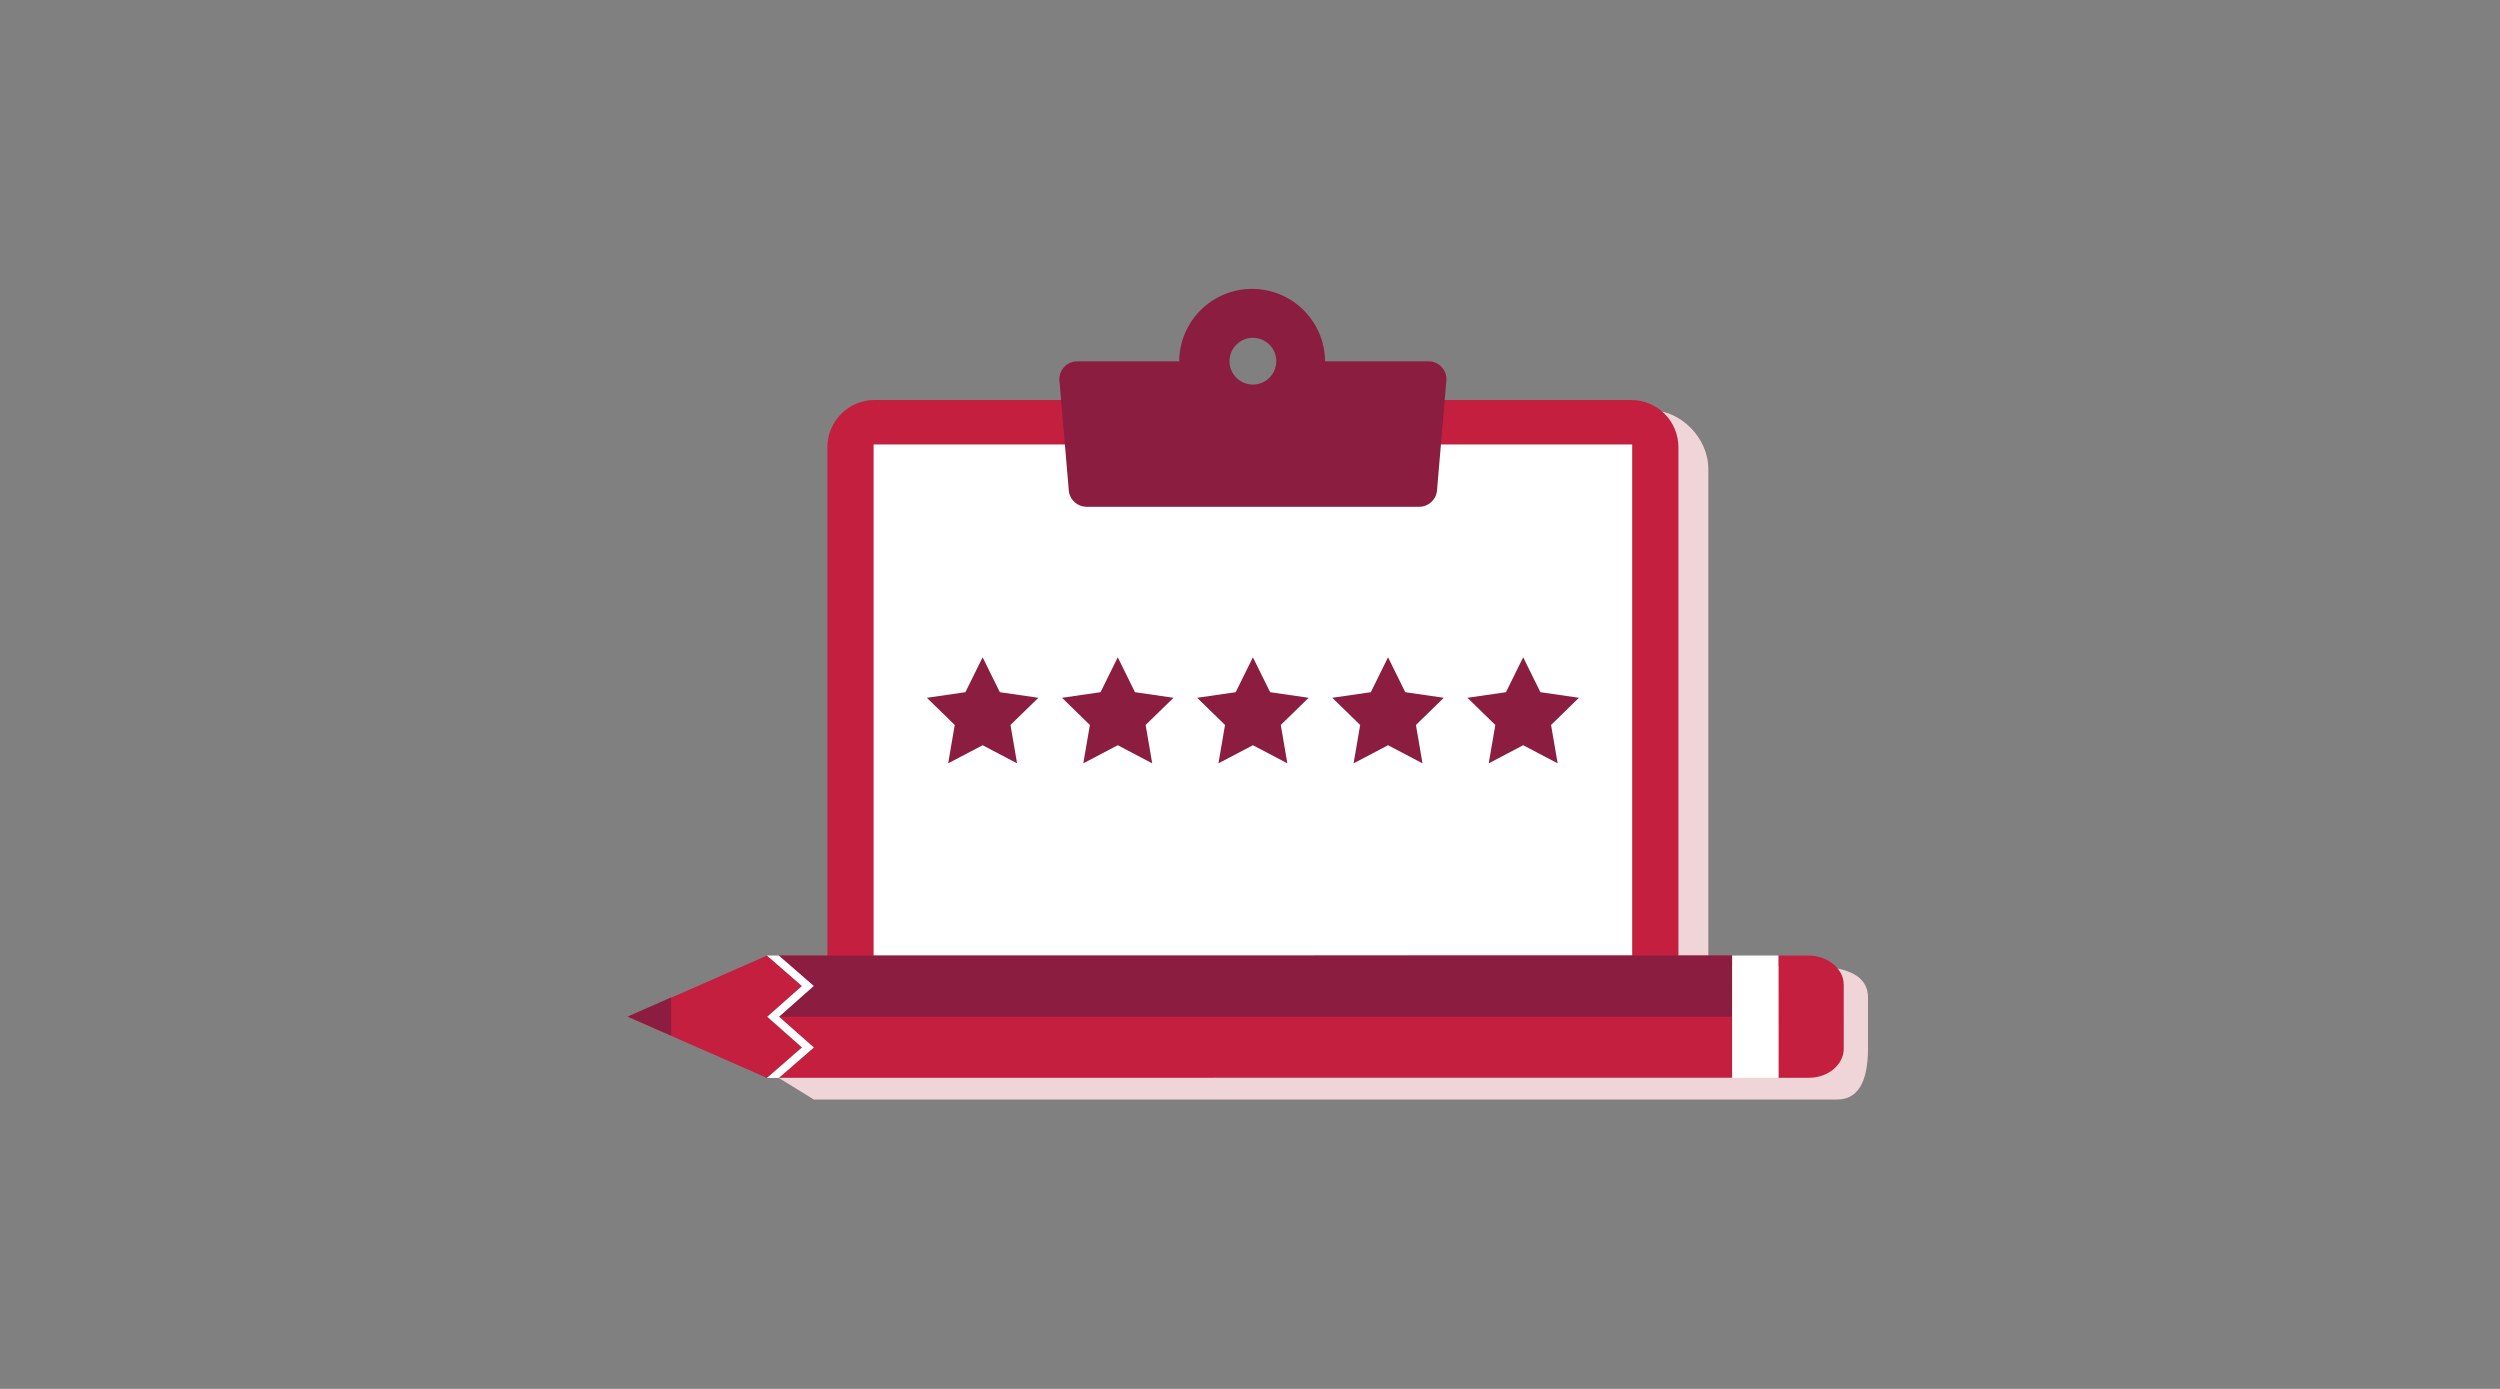 <?xml version="1.0" encoding="UTF-8"?>
<svg width="450px" height="250px" viewBox="0 0 450 250" version="1.1" xmlns="http://www.w3.org/2000/svg" xmlns:xlink="http://www.w3.org/1999/xlink">
    <rect x="0" y="0" width="450" height="250" fill="#808080" stroke="none"/>
    <title>Illustrations/Pink/Documents/survey-450x250</title>
    <g id="Illustrations/Pink/Documents/survey-450x250" stroke="none" stroke-width="1" fill="none" fill-rule="evenodd">
        <g id="Group-36-Copy" transform="translate(113, 52)">
            <path d="M208.497,145.915 C214.537,145.915 217.557,145.915 217.557,145.915 C221.348,145.972 223.244,142.889 223.244,136.667 C223.244,134.211 223.244,131.172 223.244,127.55 C223.244,123.8 219.827,121.925 212.994,121.925 L194.5,121.925 L194.5,32.441 C194.5,26.633 189.311,21.926 184.614,21.926 L48.431,21.926 C43.736,21.926 39.93,26.633 39.93,32.441 C39.93,88.182 39.93,123.722 39.93,139.062 C39.93,139.062 35.682,140.051 27.186,142.03 L33.491,145.915 L208.497,145.915 Z" id="Fill-1-Copy" fill="#EFD4D8"></path>
            <path d="M186.253,120.253 L188.566,120.253 L189.116,120.253 L189.116,28.502 C189.116,23.806 185.311,20 180.614,20 L44.431,20 C39.736,20 35.93,23.806 35.93,28.502 L35.93,120.262 L186.253,120.253 Z" id="Fill-1" fill="#C41F3E"></path>
            <polygon id="Fill-3" fill="#FFFFFF" points="180.794 120.063 180.794 28 44.251 28 44.251 120.071"></polygon>
            <path d="M112.523,17.224 C110.198,17.224 108.314,15.339 108.314,13.015 C108.314,10.691 110.198,8.807 112.523,8.807 C114.847,8.807 116.731,10.691 116.731,13.015 C116.731,15.339 114.847,17.224 112.523,17.224 M144.145,13.041 L125.515,13.041 C125.465,5.83 119.607,0 112.384,0 C105.161,0 99.303,5.83 99.253,13.041 L80.901,13.041 C79.019,13.041 77.541,14.65 77.7,16.525 L79.384,36.282 C79.525,37.944 80.916,39.22 82.584,39.22 L142.461,39.22 C144.129,39.22 145.52,37.944 145.661,36.282 L147.345,16.525 C147.504,14.65 146.026,13.041 144.145,13.041" id="Fill-5" fill="#8B1D41"></path>
            <polygon id="Fill-8" fill="#8B1D41" points="63.872 66.312 66.972 72.595 73.907 73.602 68.889 78.494 70.074 85.4 63.872 82.14 57.67 85.4 58.854 78.494 53.837 73.602 60.77 72.595"></polygon>
            <polygon id="Fill-10" fill="#8B1D41" points="88.197 66.312 91.298 72.595 98.232 73.602 93.214 78.494 94.399 85.4 88.197 82.14 81.995 85.4 83.179 78.494 78.162 73.602 85.096 72.595"></polygon>
            <polygon id="Fill-12" fill="#8B1D41" points="112.523 66.312 115.624 72.595 122.558 73.602 117.54 78.494 118.725 85.4 112.523 82.14 106.32 85.4 107.505 78.494 102.488 73.602 109.421 72.595"></polygon>
            <polygon id="Fill-14" fill="#8B1D41" points="136.848 66.312 139.949 72.595 146.883 73.602 141.866 78.494 143.05 85.4 136.848 82.14 130.646 85.4 131.831 78.494 126.813 73.602 133.747 72.595"></polygon>
            <polygon id="Fill-16" fill="#8B1D41" points="161.173 66.312 164.275 72.595 171.208 73.602 166.191 78.494 167.376 85.4 161.173 82.14 154.971 85.4 156.156 78.494 151.138 73.602 158.073 72.595"></polygon>
            <path d="M218.871,125.271 C218.871,122.363 216.063,120.079 212.601,120 L207.113,120.001 L207.119,142 L212.608,142 C216.07,142 218.876,139.641 218.875,136.734 L218.871,125.271 Z" id="Fill-18" fill="#C41F3E"></path>
            <polygon id="Fill-21" fill="#C41F3E" points="0 131.017 25.06 142.03 31.367 136.546 25.112 131.015 31.36 125.484 25.056 120"></polygon>
            <polygon id="Fill-24" fill="#C41F3E" points="198.799 141.996 198.793 120 27.181 120.006 33.478 125.473 27.221 131.002 33.486 136.532 27.187 142"></polygon>
            <polygon id="Fill-27" fill="#8B1D41" points="198.79 120 27.185 120.005 33.481 125.472 27.224 130.999 198.793 130.993"></polygon>
            <polygon id="Fill-29" fill="#FFFFFF" points="25.112 131.014 31.367 136.544 25.058 142.028 27.186 142.028 33.486 136.552 27.221 131.014 27.223 131.013 27.222 131.013 27.221 131.012 33.478 125.474 27.182 120 27.184 120 25.056 120 31.361 125.483"></polygon>
            <polygon id="Fill-31" fill="#8B1D41" points="0 130.974 0.007 130.977 7.789 134.395 7.789 127.55"></polygon>
            <polygon id="Fill-33" fill="#FFFFFF" points="207.109 120 207.116 141.998 198.798 142 198.79 120.001"></polygon>
        </g>
    </g>
</svg>